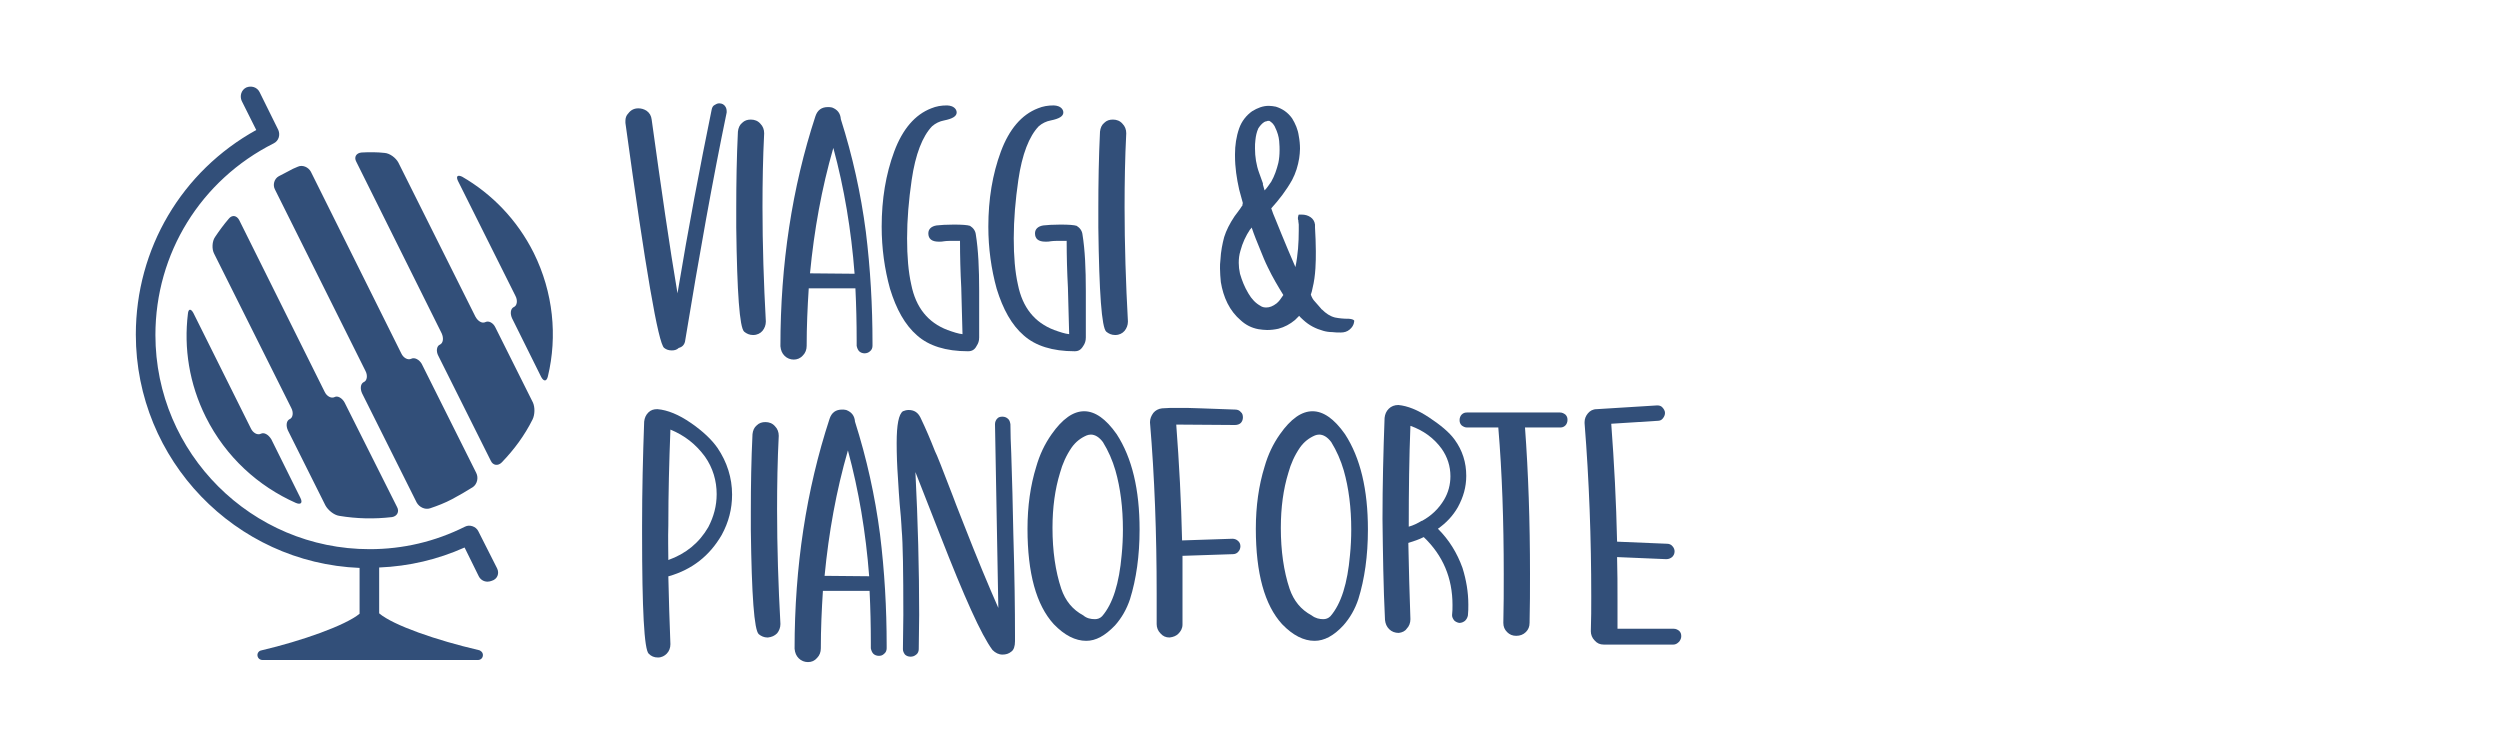 <?xml version="1.0" encoding="utf-8"?>
<!-- Generator: Adobe Illustrator 25.2.0, SVG Export Plug-In . SVG Version: 6.00 Build 0)  -->
<svg version="1.1" id="Livello_1" xmlns="http://www.w3.org/2000/svg" xmlns:xlink="http://www.w3.org/1999/xlink" x="0px" y="0px"
	 viewBox="0 0 600 180" style="enable-background:new 0 0 600 180;" xml:space="preserve">
<style type="text/css">
	.st0{fill:#324F79;}
</style>
<path class="st0" d="M127.8,100.7c-1.9,3.8-4.4,7.2-7.4,10.3c-0.9,0.9-2.1,0.7-2.6-0.4l-12.6-25.2c-0.6-1.1-0.4-2.4,0.4-2.7
	c0.8-0.4,0.9-1.6,0.4-2.7L85.5,38.8c-0.6-1.1,0-2.1,1.3-2.2c1.8-0.1,3.7-0.1,5.5,0.1c1.3,0.1,2.7,1.2,3.3,2.3l18.5,37
	c0.6,1.1,1.6,1.7,2.4,1.3c0.8-0.4,1.9,0.2,2.4,1.3l9,18C128.4,97.7,128.4,99.5,127.8,100.7z M109.9,43.4L123.7,71
	c0.6,1.1,0.4,2.4-0.4,2.7c-0.8,0.4-0.9,1.6-0.4,2.7l7,14.1c0.6,1.1,1.3,1.1,1.6-0.2c2.3-9.6,1.3-20.1-3.4-29.6
	c-4-8-10.1-14.2-17.2-18.3C109.8,41.9,109.4,42.3,109.9,43.4z M98.7,86.1c-0.8,0.4-1.9-0.2-2.4-1.3L74.6,41.2
	c-0.6-1.1-2-1.7-3.1-1.2c-0.8,0.3-1.6,0.7-2.3,1.1c-0.8,0.4-1.5,0.8-2.3,1.2c-1.1,0.6-1.5,2.1-0.9,3.2l21.7,43.5
	c0.6,1.1,0.4,2.4-0.4,2.7c-0.8,0.4-0.9,1.6-0.4,2.7l13.1,26.2c0.6,1.1,2,1.8,3.2,1.4c1.8-0.6,3.6-1.3,5.3-2.2c1.7-0.9,3.4-1.9,5-2.9
	c1-0.7,1.4-2.2,0.8-3.4l-13.1-26.2C100.6,86.3,99.5,85.7,98.7,86.1z M62.6,104.1c-0.8,0.4-1.9-0.2-2.4-1.3L46.4,75.1
	c-0.6-1.1-1.2-1-1.3,0.2c-1,8.2,0.3,16.8,4.3,24.8c4.8,9.6,12.6,16.6,21.6,20.6c1.2,0.5,1.7,0,1.1-1.2l-7-14.1
	C64.4,104.3,63.4,103.7,62.6,104.1z M51.4,60.9l18.5,37c0.6,1.1,0.4,2.4-0.4,2.7c-0.8,0.4-0.9,1.6-0.4,2.7l9,18
	c0.6,1.1,2,2.3,3.3,2.5c4.2,0.7,8.4,0.8,12.7,0.3c1.2-0.2,1.8-1.3,1.2-2.4L82.7,96.6c-0.6-1.1-1.7-1.7-2.4-1.3
	c-0.8,0.4-1.9-0.2-2.4-1.3L57.4,52.8c-0.6-1.1-1.7-1.3-2.5-0.3c-1.2,1.4-2.3,2.9-3.3,4.4C50.9,57.9,50.8,59.8,51.4,60.9z
	 M119.3,136.4l-4.5-8.9c-0.3-0.6-0.8-1-1.4-1.2c-0.6-0.2-1.2-0.2-1.8,0.1c-7.2,3.6-14.9,5.4-22.9,5.4c-28.3,0-51.4-23-51.4-51.4
	c0-19.6,10.9-37.2,28.4-46c1.2-0.6,1.6-2,1.1-3.2l-4.5-9.1c-0.6-1.2-2-1.6-3.2-1.1c-1.2,0.6-1.6,2-1.1,3.2l3.5,7
	c-17.9,9.9-28.9,28.5-28.9,49.1c0,30.1,23.9,54.8,53.7,56v11c-3.4,2.8-13.8,6.5-23.6,8.8c-0.6,0.1-1,0.7-0.9,1.3
	c0.1,0.6,0.6,1,1.2,1h51.7c0.7,0,1.2-0.5,1.2-1.2c0-0.6-0.5-1.1-1.1-1.2c-9.9-2.3-20.4-5.9-23.8-8.8v-11c7.2-0.3,14-1.9,20.5-4.8
	l3.4,6.9c0.4,0.8,1.2,1.3,2.1,1.3c0.4,0,0.7-0.1,1-0.2C119.4,139,119.9,137.6,119.3,136.4z"/>
<g>
	<path class="st0" d="M161.2,84.1c-0.7,0-1.3-0.2-1.8-0.6c-1.4-1-4.5-19-9.3-54l0-0.5c0-0.7,0.2-1.3,0.7-1.8
		c0.6-0.8,1.4-1.2,2.4-1.2c0.7,0,1.4,0.2,2,0.6c0.7,0.5,1.1,1.2,1.2,2.1c2.3,16.6,4.3,30.5,6.2,41.7c2.6-15.7,5.4-30.4,8.2-44.1
		c0.1-0.5,0.3-0.9,0.7-1.1c0.3-0.2,0.7-0.4,1.1-0.4c0.7,0,1.2,0.3,1.5,0.8c0.2,0.3,0.3,0.7,0.3,1.1v0.3c-3.3,15.9-6.6,34.3-10,55
		c-0.2,0.8-0.7,1.3-1.5,1.5C162.4,84,161.8,84.1,161.2,84.1z"/>
	<path class="st0" d="M180.8,80.4h-0.1c-0.8,0-1.5-0.3-2.1-0.8c-1.1-1-1.7-9.3-1.9-25l0-4.6c0-6.1,0.1-12.2,0.4-18.4
		c0.1-0.9,0.4-1.6,1-2.1c0.6-0.6,1.3-0.8,2.1-0.8c0.9,0,1.7,0.3,2.3,1c0.6,0.6,0.9,1.4,0.9,2.3c-0.3,5.9-0.4,11.8-0.4,17.7
		c0,9.1,0.3,18.3,0.8,27.4v0.1c0,0.8-0.3,1.6-0.8,2.2C182.5,80,181.7,80.4,180.8,80.4z"/>
	<path class="st0" d="M190.5,86.3c-0.8,0-1.6-0.3-2.2-0.9c-0.6-0.6-0.9-1.3-1-2.3c0-19.7,2.8-38.1,8.4-55.2c0.5-1.5,1.5-2.2,3-2.2
		c0.3,0,0.6,0,1,0.1c1.3,0.5,2,1.4,2.1,2.8c2.8,8.8,4.8,17.8,6,27c1.1,8.9,1.6,17.8,1.6,26.7v0.7c0,0.5-0.2,1-0.6,1.3
		c-0.3,0.3-0.8,0.5-1.3,0.5s-1-0.2-1.3-0.5c-0.3-0.3-0.5-0.8-0.6-1.3v-1.4c0-4.1-0.1-8.3-0.3-12.4l-11.2,0
		c-0.3,4.6-0.5,9.2-0.5,13.8c0,0.9-0.3,1.7-0.9,2.3C192.1,86,191.3,86.3,190.5,86.3z M205.1,65.7c-0.8-10.5-2.5-20.6-5.1-30.2
		c-2.8,9.7-4.6,19.7-5.6,30.1L205.1,65.7z"/>
	<path class="st0" d="M232.3,84.3c-5.3,0-9.4-1.3-12.2-3.8c-2.9-2.5-5-6.3-6.5-11.2c-1.3-4.7-2-9.7-2-14.9c0-6.6,1-12.6,3-18
		c2-5.4,5-8.9,8.9-10.4c1.2-0.5,2.4-0.7,3.8-0.7c0.4,0,0.8,0.1,1.1,0.2h0c0.8,0.3,1.2,0.9,1.2,1.5c0,0.9-1,1.5-3,1.9
		c-1.1,0.2-2.1,0.7-2.9,1.4c-2.3,2.4-4,6.7-4.9,12.9c-0.7,4.8-1.1,9.5-1.1,14c0,4.3,0.3,8,1,11.1c1.1,5.5,4,9.1,8.7,10.9
		c1.4,0.5,2.6,0.9,3.6,1c-0.1-3.7-0.2-7.5-0.3-11.2c-0.2-3.7-0.3-7.5-0.3-11.2c-2,0-3.2,0-3.8,0.1c-0.4,0.1-0.8,0.1-1.3,0.1
		c-1.7,0-2.5-0.7-2.5-2c0-1,0.7-1.7,2-1.9c0.9-0.1,2.3-0.2,4.1-0.2c2,0,3.3,0.1,3.9,0.3c0.8,0.5,1.3,1.2,1.4,2.1
		c0.6,3.7,0.8,8.2,0.8,13.5v11.2c0,0.8-0.2,1.4-0.6,2C233.9,84,233.2,84.3,232.3,84.3z"/>
	<path class="st0" d="M257.9,84.3c-5.3,0-9.4-1.3-12.2-3.8c-2.9-2.5-5-6.3-6.5-11.2c-1.3-4.7-2-9.7-2-14.9c0-6.6,1-12.6,3-18
		c2-5.4,5-8.9,8.9-10.4c1.2-0.5,2.4-0.7,3.8-0.7c0.4,0,0.8,0.1,1.1,0.2h0c0.8,0.3,1.2,0.9,1.2,1.5c0,0.9-1,1.5-3,1.9
		c-1.1,0.2-2.1,0.7-2.9,1.4c-2.3,2.4-4,6.7-4.9,12.9c-0.7,4.8-1.1,9.5-1.1,14c0,4.3,0.3,8,1,11.1c1.1,5.5,4,9.1,8.7,10.9
		c1.4,0.5,2.6,0.9,3.6,1c-0.1-3.7-0.2-7.5-0.3-11.2c-0.2-3.7-0.3-7.5-0.3-11.2c-2,0-3.2,0-3.8,0.1c-0.4,0.1-0.8,0.1-1.3,0.1
		c-1.7,0-2.5-0.7-2.5-2c0-1,0.7-1.7,2-1.9c0.9-0.1,2.3-0.2,4.1-0.2c2,0,3.3,0.1,3.9,0.3c0.8,0.5,1.3,1.2,1.4,2.1
		c0.6,3.7,0.8,8.2,0.8,13.5v11.2c0,0.8-0.2,1.4-0.6,2C259.4,84,258.8,84.3,257.9,84.3z"/>
	<path class="st0" d="M267.7,80.4h-0.1c-0.8,0-1.5-0.3-2.1-0.8c-1.1-1-1.7-9.3-1.9-25l0-4.6c0-6.1,0.1-12.2,0.4-18.4
		c0.1-0.9,0.4-1.6,1-2.1c0.6-0.6,1.3-0.8,2.1-0.8c0.9,0,1.7,0.3,2.3,1c0.6,0.6,0.9,1.4,0.9,2.3c-0.3,5.9-0.4,11.8-0.4,17.7
		c0,9.1,0.3,18.3,0.8,27.4v0.1c0,0.8-0.3,1.6-0.8,2.2C269.4,80,268.6,80.4,267.7,80.4z"/>
	<path class="st0" d="M311.8,75.8c-0.3,0.3-0.7,0.7-1,1c-1.2,1-2.5,1.7-4,2.1c-0.9,0.2-1.8,0.3-2.7,0.3c-0.7,0-1.4-0.1-2.1-0.2
		c-1.6-0.3-3-1-4.2-2.1c-1.3-1.1-2.4-2.5-3.2-4.1c-0.8-1.6-1.3-3.3-1.6-5.1c-0.1-1.1-0.2-2.2-0.2-3.3c0-0.7,0-1.3,0.1-2
		c0.1-2.1,0.5-4,0.9-5.5c0.5-1.6,1.3-3.2,2.5-5c0.3-0.4,0.6-0.8,0.9-1.2l0.2-0.3c0,0,0.1-0.1,0.1-0.1c0.2-0.3,0.4-0.6,0.6-0.9v0
		c0,0,0.1-0.1,0.1-0.1c0,0,0-0.1,0-0.1l0-0.3l0.1-0.1c-0.3-1.1-0.6-2.2-0.9-3.3c-0.6-2.7-1-5.3-1-8.1V37c0-2.1,0.3-4.2,1-6.2
		c0.6-1.7,1.7-3.1,3.1-4.1c1.3-0.8,2.6-1.3,4-1.3c0.6,0,1.1,0.1,1.7,0.2c1.6,0.5,2.9,1.4,3.9,2.8c0.8,1.3,1.4,2.7,1.6,4.2
		c0.2,1,0.3,2.1,0.3,3.1c0,0.8-0.1,1.5-0.2,2.3c-0.3,1.8-0.8,3.5-1.7,5.2c-1.4,2.5-3.1,4.7-5,6.8c0.3,0.9,0.6,1.7,1,2.6
		c1,2.5,2,4.9,3,7.3c0.6,1.4,1.2,2.8,1.8,4.2c0.6-2.9,0.8-5.9,0.8-8.8v-1.2c0-0.1,0-0.1,0-0.2c0-0.3-0.1-0.5-0.1-0.8
		c0-0.1,0-0.1,0-0.2c-0.1-0.2-0.1-0.3-0.1-0.5c0-0.2,0-0.4,0.1-0.6h0c0-0.1,0-0.1,0-0.1l0,0c0,0,0,0,0,0c0,0,0,0,0,0l0.1-0.2h0.2
		c0,0,0.1,0,0.1,0h0.4c0.8,0,1.5,0.2,2.1,0.6c0.6,0.4,1,1,1.1,1.8v0.7c0.1,1.9,0.2,3.8,0.2,5.7c0,1.3,0,2.7-0.1,4.1
		c-0.1,1.6-0.3,3.2-0.7,4.8c-0.1,0.5-0.2,1-0.4,1.5c0.2,0.6,0.5,1.2,1,1.7c0.5,0.6,1,1.1,1.4,1.6c0.1,0.1,0.2,0.3,0.3,0.3
		c0.9,0.9,1.9,1.6,3.1,1.9c1,0.2,2.1,0.3,3.1,0.3h0.2c0.4,0,0.7,0.1,1,0.2l0.3,0.2v0.3c-0.1,0.8-0.5,1.4-1.1,1.9
		c-0.6,0.5-1.3,0.7-2.1,0.7c-0.7,0-1.4,0-2.1-0.1c-0.7,0-1.4-0.1-2.1-0.3c-1.8-0.5-3.4-1.3-4.8-2.6
		C312.5,76.5,312.1,76.2,311.8,75.8z M308,70.8c-1.3-2.1-2.6-4.3-3.7-6.6c-0.7-1.4-1.3-2.9-1.9-4.4c-0.7-1.7-1.4-3.4-2-5.2
		c-0.1,0.2-0.2,0.3-0.4,0.5c-1,1.5-1.8,3.2-2.3,5.1c-0.3,1-0.4,1.9-0.4,2.9c0,0.8,0.1,1.7,0.3,2.6c0.5,1.7,1.1,3.2,2,4.7
		c0.8,1.4,1.8,2.4,2.9,3c0.4,0.3,0.9,0.4,1.4,0.4c0.8,0,1.6-0.3,2.5-1c0.6-0.5,1-1.1,1.4-1.7L308,70.8z M303.5,45.7
		c0.6-0.6,1.1-1.4,1.6-2.1c0.8-1.4,1.3-2.9,1.7-4.5c0.2-0.9,0.3-2,0.3-3.1c0-0.4,0-1.1-0.1-2.2c-0.1-1-0.4-2.1-1-3.3
		c-0.1-0.3-0.3-0.5-0.5-0.8c-0.2-0.2-0.4-0.4-0.7-0.6c-0.1-0.1-0.3-0.1-0.4-0.1c-0.1,0-0.2,0-0.4,0.1c-0.2,0-0.4,0.1-0.6,0.2
		c-0.6,0.4-1,0.9-1.4,1.5c-0.4,0.9-0.6,1.8-0.7,2.8c-0.1,0.7-0.1,1.3-0.1,2c0,2,0.3,4,1,5.9c0.3,0.9,0.6,1.7,0.9,2.5l0,0
		c0,0.1,0,0.1,0,0.2l0,0v0.1L303.5,45.7z"/>
	<path class="st0" d="M157.9,157.8c-0.9,0-1.6-0.3-2.2-0.9c-1.1-1-1.6-10.6-1.6-28.9v-1.9c0-8.3,0.2-16.6,0.5-24.9
		c0.1-0.9,0.4-1.6,1-2.2c0.6-0.6,1.3-0.8,2.1-0.8h0.1c2.4,0.2,5.1,1.3,8,3.3c2.9,2,5,4,6.4,6c2.3,3.4,3.5,7.2,3.5,11.2
		c0,3.4-0.8,6.6-2.5,9.7c-2.9,5-7.1,8.3-12.7,9.9l-0.1,0c0.1,5.4,0.3,10.8,0.5,16.3c0,0.9-0.3,1.7-0.9,2.3
		C159.5,157.4,158.8,157.8,157.9,157.8z M160.4,134.4c4.2-1.5,7.4-4.1,9.6-7.9c1.3-2.5,2-5.1,2-7.9c0-3.2-0.9-6.3-2.8-9
		c-2.2-3-4.9-5.1-8.3-6.5c-0.3,7.7-0.5,15.3-0.5,23C160.3,129.3,160.4,132.1,160.4,134.4z"/>
	<path class="st0" d="M184.3,153h-0.1c-0.8,0-1.5-0.3-2.1-0.8c-1.1-1-1.7-9.3-1.9-25l0-4.6c0-6.1,0.1-12.2,0.4-18.4
		c0.1-0.9,0.4-1.6,1-2.1c0.6-0.6,1.3-0.8,2.1-0.8c0.9,0,1.7,0.3,2.3,1c0.6,0.6,0.9,1.4,0.9,2.3c-0.3,5.9-0.4,11.8-0.4,17.7
		c0,9.1,0.3,18.3,0.8,27.4v0.1c0,0.8-0.3,1.6-0.8,2.2C185.9,152.6,185.2,152.9,184.3,153z"/>
	<path class="st0" d="M193.9,158.9c-0.8,0-1.6-0.3-2.2-0.9c-0.6-0.6-0.9-1.3-1-2.3c0-19.7,2.8-38.1,8.4-55.2c0.5-1.5,1.5-2.2,3-2.2
		c0.3,0,0.6,0,1,0.1c1.3,0.5,2,1.4,2.1,2.8c2.8,8.8,4.8,17.8,6,27c1.1,8.9,1.6,17.8,1.6,26.7v0.7c0,0.5-0.2,1-0.6,1.3
		c-0.4,0.4-0.8,0.5-1.3,0.5c-0.5,0-1-0.2-1.3-0.5c-0.3-0.3-0.5-0.8-0.6-1.3v-1.4c0-4.1-0.1-8.3-0.3-12.4l-11.2,0
		c-0.3,4.6-0.5,9.2-0.5,13.8c0,0.9-0.3,1.7-0.9,2.3C195.5,158.6,194.8,158.9,193.9,158.9z M208.6,138.3c-0.8-10.5-2.5-20.6-5.1-30.2
		c-2.8,9.7-4.6,19.7-5.6,30.1L208.6,138.3z"/>
	<path class="st0" d="M218.5,157.6c-0.5,0-1-0.2-1.3-0.5c-0.3-0.4-0.5-0.8-0.5-1.3l0.1-8.2c0-10.4-0.1-17.2-0.4-20.5
		c0-0.4-0.1-1.5-0.2-3.1c-0.1-0.9-0.4-4-0.7-9.4c-0.2-2.8-0.3-5.5-0.3-8.3c0-4.4,0.5-6.9,1.5-7.6c0.5-0.2,0.9-0.3,1.4-0.3
		c1.3,0,2.2,0.6,2.8,1.8c1.3,2.7,2.4,5.3,3.5,8.1c0.4,0.7,1.8,4.3,4.3,10.8c0.2,0.6,1.1,2.9,2.6,6.7c3.2,8.2,6,14.9,8.3,20.1
		l-0.8-44.1c0-0.5,0.2-1,0.5-1.3c0.3-0.4,0.8-0.5,1.3-0.5c0.5,0,1,0.2,1.3,0.5c0.4,0.3,0.5,0.8,0.6,1.3c0,2.3,0.1,4.7,0.2,7
		c0.2,6.4,0.4,12.9,0.5,19.3c0.3,10.1,0.4,18.2,0.4,24.3v1.5c0,1.2-0.3,2.1-0.9,2.5c-0.6,0.5-1.3,0.7-2.1,0.7
		c-0.9,0-1.7-0.4-2.4-1.1c-2.7-3.6-6.8-12.8-12.5-27.4l-6-15.3c0.6,11.9,0.9,23.3,0.9,34.3l-0.1,8.2c0,0.5-0.2,1-0.6,1.3
		C219.4,157.5,219,157.6,218.5,157.6z"/>
	<path class="st0" d="M260.7,153.8c-2.6,0-5.2-1.3-7.8-4c-4.2-4.6-6.3-12.2-6.3-22.9c0-5.4,0.7-10.4,2.1-14.9c0.8-2.8,2-5.4,3.7-7.8
		c2.6-3.7,5.2-5.5,7.8-5.5c2.6,0,5.2,1.8,7.8,5.5c3.7,5.7,5.5,13.3,5.5,22.9c0,6.3-0.8,11.9-2.3,16.7c-0.8,2.4-2,4.5-3.6,6.3
		C265.2,152.6,263,153.8,260.7,153.8z M262.8,148.6c0.6,0,1.2-0.2,1.7-0.7c2.6-3,4.1-7.9,4.7-14.7c0.2-2,0.3-4.1,0.3-6.1
		c0-5.2-0.6-10-1.8-14.2c-0.7-2.4-1.7-4.7-3-6.8c-0.9-1.2-1.9-1.8-2.9-1.8c-0.4,0-0.7,0.1-1,0.2c-1.4,0.6-2.6,1.5-3.6,2.9
		c-1.3,1.9-2.2,3.9-2.8,6.1c-1.2,3.9-1.8,8.3-1.8,13.2c0,5.5,0.7,10.4,2.1,14.6c1,2.9,2.7,5,5.3,6.4
		C260.8,148.4,261.8,148.6,262.8,148.6z"/>
	<path class="st0" d="M280.7,153c-0.9,0-1.6-0.3-2.2-1c-0.6-0.6-0.9-1.4-0.9-2.2l0-7.4c0-14.3-0.5-27.9-1.6-41v-0.1
		c0-0.8,0.3-1.5,0.8-2.2c0.5-0.6,1.2-1,2.1-1.1c1.2-0.1,2.3-0.1,3.5-0.1c1.9,0,3.9,0,5.8,0.1l8.3,0.3c0.5,0,1,0.2,1.3,0.6
		c0.4,0.3,0.5,0.8,0.5,1.3c0,0.5-0.2,1-0.5,1.3c-0.3,0.3-0.8,0.5-1.4,0.5l-14.1-0.1c0.7,9.3,1.2,18.5,1.4,27.8l12.1-0.4
		c0.5,0,1,0.2,1.3,0.5c0.4,0.3,0.6,0.8,0.6,1.3c0,0.5-0.2,1-0.5,1.3c-0.3,0.4-0.8,0.6-1.3,0.6l-12.1,0.4l0,8.2l0,8.3
		c0,0.9-0.4,1.6-1,2.2C282.3,152.6,281.6,152.9,280.7,153z"/>
	<path class="st0" d="M315.5,153.8c-2.6,0-5.2-1.3-7.8-4c-4.2-4.6-6.3-12.2-6.3-22.9c0-5.4,0.7-10.4,2.1-14.9c0.8-2.8,2-5.4,3.7-7.8
		c2.6-3.7,5.2-5.5,7.8-5.5c2.6,0,5.2,1.8,7.8,5.5c3.7,5.7,5.5,13.3,5.5,22.9c0,6.3-0.8,11.9-2.3,16.7c-0.8,2.4-2,4.5-3.6,6.3
		C320.1,152.6,317.8,153.8,315.5,153.8z M317.6,148.6c0.6,0,1.2-0.2,1.7-0.7c2.6-3,4.1-7.9,4.7-14.7c0.2-2,0.3-4.1,0.3-6.1
		c0-5.2-0.6-10-1.8-14.2c-0.7-2.4-1.7-4.7-3-6.8c-0.9-1.2-1.9-1.8-2.9-1.8c-0.4,0-0.7,0.1-1,0.2c-1.4,0.6-2.6,1.5-3.6,2.9
		c-1.3,1.9-2.2,3.9-2.8,6.1c-1.2,3.9-1.8,8.3-1.8,13.2c0,5.5,0.7,10.4,2.1,14.6c1,2.9,2.7,5,5.3,6.4
		C315.7,148.4,316.7,148.6,317.6,148.6z"/>
	<path class="st0" d="M335.7,151.9c-0.9,0-1.7-0.3-2.3-0.9c-0.6-0.6-0.9-1.3-1-2.2c-0.4-8.1-0.5-16.1-0.6-24.2
		c0-8.1,0.2-16.2,0.5-24.3c0.1-0.9,0.4-1.6,1-2.2c0.6-0.6,1.4-0.9,2.3-0.9c2.2,0.2,4.7,1.2,7.4,3c2.7,1.8,4.8,3.5,6.1,5.3
		c1.9,2.6,2.8,5.5,2.8,8.7c0,2.7-0.7,5.1-2,7.5c-1.2,2.1-2.8,3.8-4.8,5.2c2.7,2.7,4.6,5.8,5.9,9.4c0.9,2.9,1.4,5.8,1.4,8.8
		c0,0.9,0,1.7-0.1,2.6c-0.1,0.5-0.3,0.9-0.7,1.3c-0.4,0.3-0.8,0.5-1.4,0.5c-0.5-0.1-0.9-0.3-1.2-0.6c-0.3-0.4-0.5-0.8-0.5-1.2v-0.1
		c0.1-0.8,0.1-1.6,0.1-2.4c0-6.5-2.3-11.9-6.9-16.3c-1.2,0.6-2.4,1-3.7,1.4c0.1,6.1,0.3,12.2,0.5,18.3c0,0.9-0.3,1.7-0.9,2.3
		C337.2,151.5,336.5,151.8,335.7,151.9z M338.1,126.4c1.1-0.3,2.1-0.8,3.1-1.4c0,0,0.1,0,0.1,0c2.2-1.2,4-2.9,5.3-5.1
		c1-1.7,1.5-3.6,1.5-5.6c0-2.4-0.7-4.6-2.1-6.6c-1.9-2.6-4.4-4.4-7.5-5.5C338.2,109.7,338.1,117.8,338.1,126.4z"/>
	<path class="st0" d="M363.9,152.6c-0.9,0-1.6-0.3-2.2-0.9c-0.6-0.6-0.9-1.3-0.9-2.2c0.1-3.9,0.1-7.8,0.1-11.7
		c0-12.7-0.4-24.4-1.3-35.1v-0.1h-7.5c-0.5,0-0.9-0.2-1.3-0.5c-0.4-0.4-0.5-0.8-0.5-1.3c0-0.5,0.2-1,0.5-1.3
		c0.4-0.4,0.8-0.5,1.3-0.5h22.3c0.5,0,0.9,0.2,1.3,0.5c0.4,0.4,0.5,0.8,0.5,1.3c0,0.5-0.2,1-0.5,1.3c-0.4,0.4-0.8,0.5-1.3,0.5H366
		c0.8,10.8,1.2,22.6,1.2,35.1c0,3.9,0,7.9-0.1,11.8c0,0.9-0.3,1.6-0.9,2.2C365.6,152.3,364.8,152.6,363.9,152.6z"/>
	<path class="st0" d="M401.6,154.7h-16.7c-0.9,0-1.6-0.3-2.2-1c-0.6-0.6-0.9-1.4-0.9-2.2c0.1-2.8,0.1-5.6,0.1-8.3
		c0-14-0.5-27.8-1.6-41.6v-0.3c0-0.8,0.3-1.5,0.8-2.1c0.5-0.6,1.2-1,2.1-1l14.5-0.9c0.5,0,0.9,0.1,1.2,0.4c0.4,0.4,0.7,0.9,0.7,1.4
		c0,0.5-0.2,0.9-0.5,1.3s-0.7,0.6-1.3,0.6l-11.1,0.7c0.7,9.4,1.2,18.8,1.4,28.3l12,0.5c0.5,0,1,0.2,1.3,0.6c0.3,0.3,0.5,0.8,0.5,1.2
		c0,0.6-0.2,1-0.6,1.4c-0.4,0.3-0.8,0.5-1.4,0.5l-11.8-0.5c0.1,3.4,0.1,6.9,0.1,10.3l0,6.9h13.5c0.5,0,0.9,0.2,1.3,0.5
		c0.4,0.4,0.5,0.8,0.5,1.3c0,0.5-0.2,0.9-0.5,1.3C402.5,154.5,402.1,154.7,401.6,154.7z"/>
</g>
</svg>
